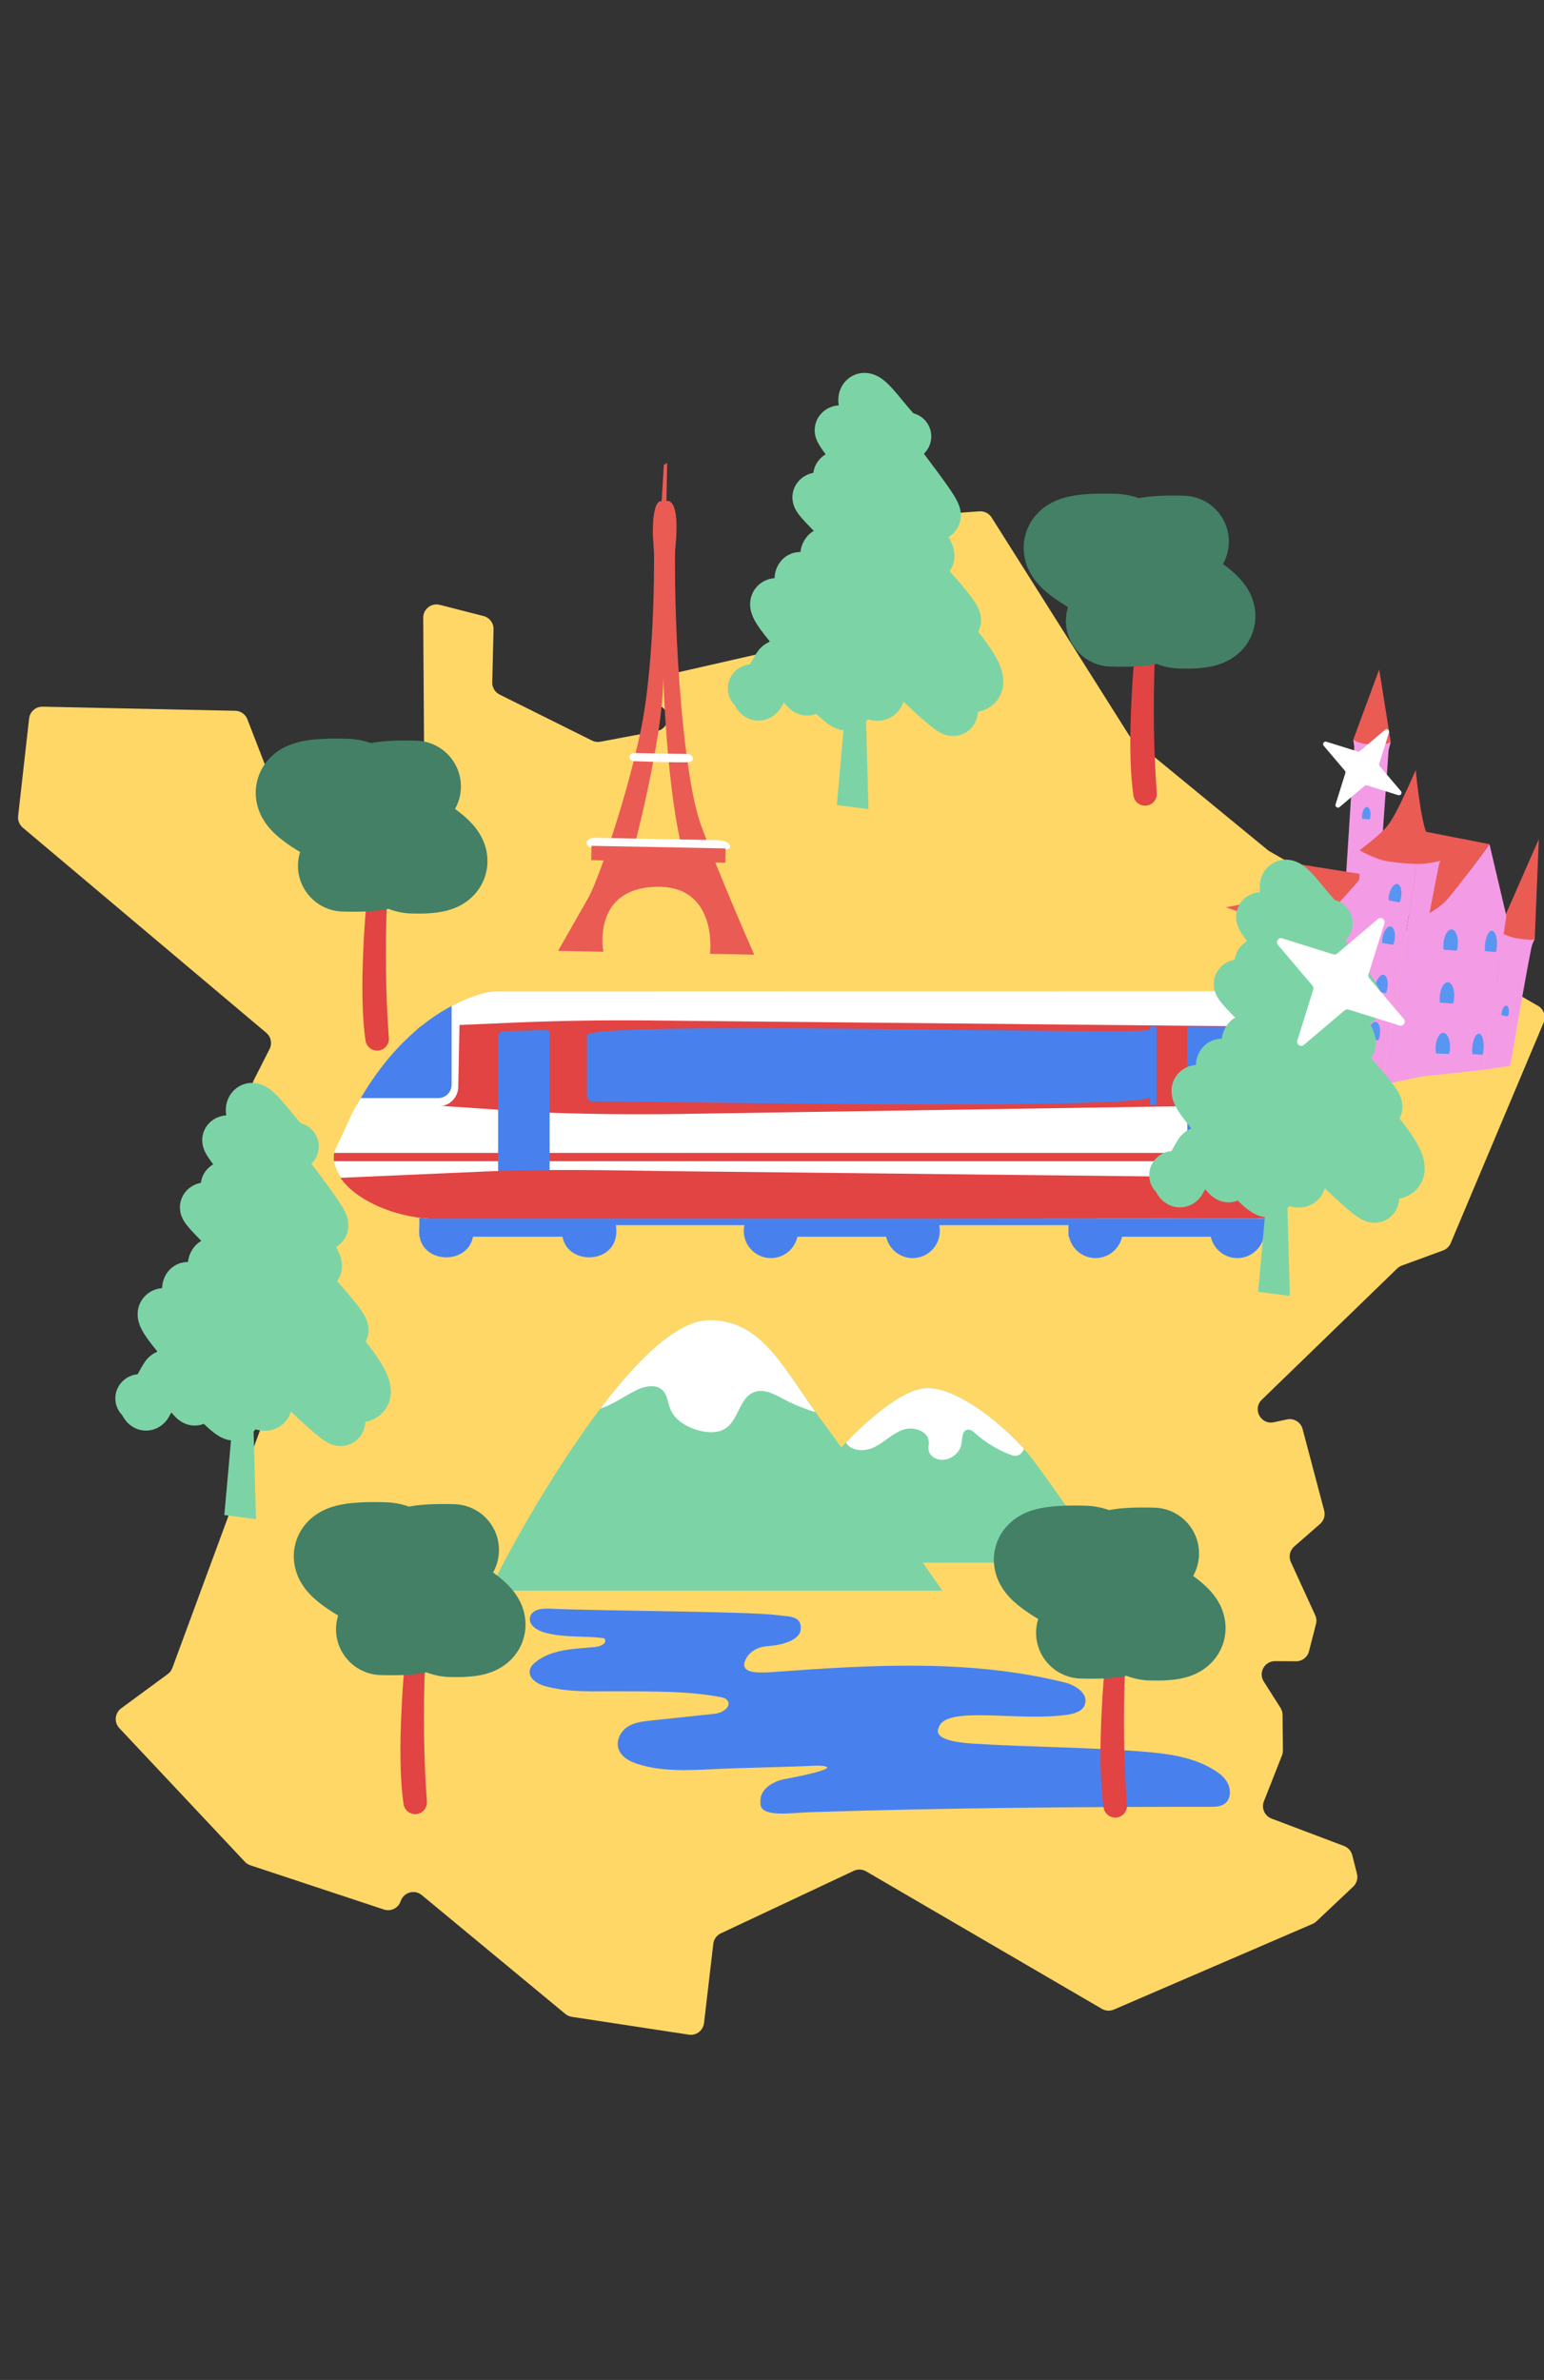 <?xml version="1.0" encoding="UTF-8"?>
<svg xmlns="http://www.w3.org/2000/svg" xmlns:xlink="http://www.w3.org/1999/xlink" viewBox="0 0 510 786">
  <rect x="0" y="0" width="510" height="786" fill="#333333" stroke="none"/>
  <defs>
    <clipPath id="clippath">
      <path d="m278.033,516.068v-38.17s16.16-17.891,26.893-19.368c10.733-1.477,28.864,13.712,36.224,23.529,3.627,4.838,9.536,13.166,14.597,20.37,3.706,5.275.762,13.639-4.8,13.639h-72.915Z" style="fill:none; stroke-width:0px;"></path>
    </clipPath>
    <clipPath id="clippath-1">
      <path d="m161.905,525.335c-1.133.172,44.676-88.971,72.144-89.327,17.973-.233,24.788,16.357,37.042,32.701,12.254,16.345,40.155,56.625,40.155,56.625l-149.342-0Z" style="fill:none; stroke-width:0px;"></path>
    </clipPath>
  </defs>
  <g id="Layer_33">
    <path d="m446.664,612.684c-.352-1.389-1.36-2.517-2.7-3.024l-23.95-9.057c-2.288-.865-3.426-3.434-2.529-5.709l5.97-15.159c.207-.525.311-1.086.305-1.65l-.114-11.75c-.008-.82-.246-1.621-.685-2.312l-5.52-8.672c-1.864-2.929.253-6.761,3.726-6.74l6.934.041c2.012.012,3.774-1.347,4.274-3.297l2.31-9.016c.249-.973.157-2.003-.261-2.916l-8.037-17.54c-.809-1.766-.36-3.854,1.103-5.131l8.539-7.454c1.257-1.097,1.782-2.812,1.356-4.426l-7.127-26.931c-.6-2.266-2.875-3.66-5.166-3.165l-4.327.935c-4.311.931-7.145-4.367-3.979-7.436l44.72-43.343c.44-.427.966-.757,1.542-.969l13.61-4.99c1.142-.419,2.059-1.294,2.532-2.415l30.694-72.86c.859-2.04.064-4.4-1.854-5.504l-88.688-51.047c-.21-.12-.409-.258-.595-.411l-44.855-36.832c-.363-.298-.675-.651-.926-1.048l-45.417-71.946c-.863-1.367-2.407-2.148-4.019-2.034l-33.578,2.385c-1.919.136-3.526,1.508-3.961,3.382l-7.534,32.447c-.38,1.635-1.66,2.91-3.297,3.284l-57.407,13.088c-3.501.798-4.611,5.236-1.899,7.589l3.199,2.775c2.771,2.404,1.542,6.946-2.064,7.623l-18.68,3.511c-.939.177-1.91.041-2.765-.384l-30.513-15.192c-1.524-.758-2.471-2.33-2.43-4.031l.422-17.539c.049-2.042-1.317-3.847-3.296-4.354l-14.459-3.705c-2.786-.714-5.493,1.401-5.474,4.276l.381,58.878c.018,2.845-2.635,4.954-5.402,4.295l-43.566-10.381c-1.403-.334-2.553-1.338-3.073-2.683l-6.426-16.598c-.642-1.657-2.22-2.763-3.997-2.801l-63.64-1.351c-2.267-.048-4.197,1.64-4.452,3.894l-3.629,32.205c-.164,1.457.411,2.9,1.532,3.845l80.438,67.769c1.557,1.312,2.006,3.523,1.085,5.339l-5.186,10.221c-.447.881-.583,1.887-.387,2.855l5.799,28.638,9.224,48.226c.15.784.083,1.594-.193,2.342l-41.37,112.133c-.297.806-.824,1.507-1.516,2.015l-15.398,11.326c-2.119,1.559-2.399,4.619-.597,6.535l41.469,44.139c.5.532,1.125.931,1.818,1.16l44.112,14.604c2.276.754,4.735-.46,5.521-2.725l.035-.101c1.003-2.891,4.583-3.892,6.94-1.941l47.42,39.249c.612.507,1.35.837,2.135.957l38.66,5.89c2.454.374,4.728-1.361,5.017-3.826l3.064-26.175c.176-1.506,1.118-2.814,2.49-3.459l43.912-20.65c1.305-.614,2.829-.547,4.076.18l77.881,45.41c1.203.701,2.667.789,3.945.238l65.636-28.296c.47-.202.902-.486,1.274-.838l12.151-11.471c1.157-1.093,1.632-2.726,1.241-4.268l-1.555-6.129Z" style="fill:#fed767; stroke-width:0px;"></path>
    <path d="m506.899,310.304s-.346.505-.676,1.372l-0.0.001c-.077.201-.153.42-.223.657-.074.247-.142.514-.199.797-1.523,7.54-5.107,27.956-5.581,31.123-.582,3.895-1.454,7.758-1.454,7.758l-8.693,1.318s5.805-39.776,6.096-42.383l.109-.971c.204-1.822.264-2.361.264-2.361,0,0,5.391,1.629,7.419,1.856,2.028.227,2.938.834,2.938.834Z" style="fill:#f49be6; stroke-width:0px;"></path>
    <path d="m506.927,310.34s-.459.061-1.531.015c-.922-.038-2.297-.156-4.221-.462-2.27-.361-3.9-1.076-4.912-1.652-.845-.48-1.26-.863-1.26-.863l12.425-28.292.865-1.969-.046,1.129-1.32,32.094Z" style="fill:#ea5b54; stroke-width:0px;"></path>
    <path d="m497.559,302.448l-7.486,50.882-20.288,2.158-8.736,1.847,11.007-55.782s9.46-9.112,12.005-12.201c2.545-3.089,7.927-10.554,7.927-10.554l.434,1.841,5.136,21.809Z" style="fill:#f49be6; stroke-width:0px;"></path>
    <path d="m491.988,278.798s-10.225,14.062-13.877,18.152c-2.231,2.498-5.47,4.446-7.654,5.585-1.39.723-2.352,1.12-2.352,1.12l-6.89-4.525-8.778-5.766,5.137-5.977,10.101-11.751,1.171-1.363,2.554.5,5.155,1.008,15.431,3.018Z" style="fill:#ea5b54; stroke-width:0px;"></path>
    <path d="m476.033,283.762s-.429.787-.685,1.679c-.04.137-.074.277-.104.416-1.289,6.219-5.367,27.67-6.156,32.476-.921,5.617-8.04,39.002-8.04,39.002l-4.568.813,11.375-71.731.353-2.21,7.823-.446Z" style="fill:#f49be6; stroke-width:0px;"></path>
    <polygon points="436.438 303.244 436.021 306.648 430.192 354.174 412.271 348.883 411.008 348.51 413.937 298.676 414.982 298.887 421.321 300.174 436.438 303.244" style="fill:#f49be6; stroke-width:0px;"></polygon>
    <path d="m489.933,347.447c-.05.323-.112.634-.184.929l-3.443-.244c-.025-.253-.041-.517-.049-.788-.011-.388-.002-.795.027-1.211.192-2.704,1.19-4.836,2.23-4.762,1.041.074,1.73,2.325,1.538,5.028-.025.361-.065.711-.118,1.047Z" style="fill:#5896f1; stroke-width:0px;"></path>
    <path d="m453.652,318.662l-10.848-1.359.393-6.143,4.119-64.337.01-.166-.322-2.366s2.994.775,7.678.858c.808.014,1.477.02,2.029.02,2.635-.004,2.662-.145,2.662-.148l-.576,2.16-.079.294-.046.173-2.275,32.189-2.745,38.826Z" style="fill:#f49be6; stroke-width:0px;"></path>
    <polygon points="442.327 356.997 430.192 354.174 435.728 306.804 436.137 303.308 449.356 290.167 449.045 293.253 442.327 356.997" style="fill:#f49be6; stroke-width:0px;"></polygon>
    <path d="m448.519,318.79c-.063.468-.159.914-.279,1.326l-4.341-.307c-.056-.395-.087-.815-.09-1.251 0-.244.008-.495.025-.75.192-2.704,1.411-4.82,2.722-4.727,1.311.092,2.22,2.36,2.028,5.063-.015.22-.038.436-.066.647Z" style="fill:#5896f1; stroke-width:0px;"></path>
    <path d="m481.418,313.011c-.059.336-.135.657-.223.961l-4.341-.307c-.041-.29-.069-.594-.08-.909-.015-.352-.009-.718.016-1.091.192-2.704,1.411-4.82,2.722-4.727,1.311.092,2.22,2.36,2.028,5.063-.024.349-.066.687-.121,1.012Z" style="fill:#5896f1; stroke-width:0px;"></path>
    <path d="m494.286,313.713c-.044.238-.094.468-.15.688l-3.6-.256c-.022-.206-.039-.42-.048-.64-.02-.433-.015-.888.019-1.359.191-2.704,1.229-4.833,2.316-4.756,1.089.077,1.816,2.331,1.624,5.035-.031.447-.086.879-.16,1.287Z" style="fill:#5896f1; stroke-width:0px;"></path>
    <path d="m480.2,330.466c-.06.34-.135.664-.224.97l-4.341-.307c-.049-.348-.079-.716-.086-1.099-.007-.293.001-.595.022-.902.192-2.704,1.411-4.82,2.722-4.727,1.311.092,2.22,2.36,2.028,5.063-.024.345-.065.68-.12,1.002Z" style="fill:#5896f1; stroke-width:0px;"></path>
    <path d="m478.853,347.138c-.046.328-.108.641-.185.939l-4.348-.16c-.052-.29-.09-.594-.112-.909-.026-.351-.033-.717-.019-1.09.1-2.709,1.247-4.865,2.56-4.816,1.315.049,2.298,2.284,2.198,4.992-.013.358-.045.708-.093,1.043Z" style="fill:#5896f1; stroke-width:0px;"></path>
    <path d="m446.661,336.082c-.056.295-.123.578-.202.848l-4.341-.307c-.039-.273-.065-.559-.078-.855-.017-.369-.014-.753.014-1.146.192-2.704,1.411-4.82,2.722-4.727,1.311.092,2.22,2.36,2.028,5.063-.027.389-.076.766-.142,1.125Z" style="fill:#5896f1; stroke-width:0px;"></path>
    <path d="m444.634,354.132c.174-.598.295-1.265.345-1.973.191-2.704-.717-4.97-2.029-5.063-1.312-.093-2.53,2.024-2.721,4.727-.05.708-.024,1.385.064,2.002l4.341.307Z" style="fill:#5896f1; stroke-width:0px;"></path>
    <path d="m446.661,336.082c-.056.295-.123.578-.202.848l-4.341-.307c-.039-.273-.065-.559-.078-.855l4.622.314Z" style="fill:#5896f1; stroke-width:0px;"></path>
    <path d="m421.275,281.336c-.002-.01-.003-.021-.006-.031.017-.004.024.03.006.031Z" style="fill:#6f787f; stroke-width:0px;"></path>
    <path d="m449.572,288.676l-.216,1.492s-8.649,10.164-12.486,13.288c-.188.153-.366.301-.536.445-1.586,1.337-2.543,2.319-4.782,3.393-2.48,1.19-26.619-7.669-26.619-7.669,0,0,5.603-.823,7.927-1.954.162-.078.307-.159.434-.241,3.371-2.166,11.587-12.688,11.587-12.688l24.69,3.933Z" style="fill:#ea5b54; stroke-width:0px;"></path>
    <polygon points="468.21 284.207 467.857 286.417 456.481 358.148 446.905 357.387 447.723 350.707 456.833 285.278 457.216 282.52 457.227 282.442 468.21 284.207" style="fill:#f49be6; stroke-width:0px;"></polygon>
    <path d="m457.345,282.553l-.386,2.784-9.071,65.391-.912,6.656-4.649-.386s4.665-45.68,4.86-47.419c.17-1.522,2.08-22.405,2.523-27.609.007-.074.012-.145.018-.213.05-.607-.055-1.162-.055-1.162l7.542,1.924.129.033Z" style="fill:#f49be6; stroke-width:0px;"></path>
    <path d="m455.284,343.574c.198-.489.357-1.041.46-1.633.393-2.263-.178-4.252-1.276-4.442-1.098-.191-2.306,1.489-2.699,3.752-.103.592-.139,1.165-.118,1.693l3.633.631Z" style="fill:#5896f1; stroke-width:0px;"></path>
    <path d="m477.133,283.982s-4.678,1.172-7.432,1.321c-2.448.132-8.948-.333-12.216-1.018-.164-.036-.321-.071-.467-.107-3.761-.909-7.934-3.38-7.934-3.38,0,0,5.755-4.246,8.575-7.32,2.821-3.074,6.056-10.613,6.926-12.394.845-1.731,3.038-6.766,3.038-6.766,0,0-0.0.001.001.003l-0.0.001c.029.309,1.703,17.621,3.82,21.218,2.137,3.629,5.689,8.442,5.689,8.442Z" style="fill:#ea5b54; stroke-width:0px;"></path>
    <path d="m459.383,245.07s-.982.624-2.562.757c-1.49.125-5.561.177-7.948-.628-1.79-.603-1.87-.91-1.87-.91l8.508-23.063.049-.133,3.631,22.776.192,1.2Z" style="fill:#ea5b54; stroke-width:0px;"></path>
    <path d="m462.772,296.402c-.044.238-.099.47-.16.694-.091.331-.198.643-.32.934l-3.625-.677c-.008-.317.003-.649.039-.991.023-.23.056-.464.1-.7.422-2.257,1.651-3.922,2.747-3.718,1.095.205,1.64,2.201,1.22,4.459Z" style="fill:#5896f1; stroke-width:0px;"></path>
    <path d="m453.569,254.271c-.041.22-.091.428-.153.624l-2.517-.223c-.023-.181-.036-.369-.039-.565-.003-.193.003-.393.022-.598.139-1.569.87-2.786,1.629-2.719.761.069,1.265,1.395,1.126,2.963-.016.177-.039.35-.069.518Z" style="fill:#5896f1; stroke-width:0px;"></path>
    <path d="m452.662,269.485c-.023.255-.062.502-.113.736-.032.14-.068.276-.108.406l-2.517-.223c-.018-.145-.031-.294-.035-.449-.01-.229-.003-.469.019-.714.139-1.569.87-2.786,1.629-2.719.761.069,1.265,1.395,1.126,2.963Z" style="fill:#5896f1; stroke-width:0px;"></path>
    <path d="m498.339,334.689c-.021.125-.047.246-.076.364-.05.208-.113.403-.185.584l-2.106-.354c-.009-.178-.006-.363.011-.557.011-.139.029-.281.053-.425.22-1.312.914-2.288,1.55-2.18.637.107.975,1.256.753,2.568Z" style="fill:#5896f1; stroke-width:0px;"></path>
    <path d="m460.636,310.415c-.042.244-.095.481-.154.709-.085.327-.189.636-.306.923l-3.633-.63c-.011-.277-.008-.564.015-.862.019-.271.053-.549.102-.832.394-2.262,1.602-3.941,2.699-3.751,1.098.191,1.67,2.179,1.276,4.442Z" style="fill:#5896f1; stroke-width:0px;"></path>
    <path d="m458.265,326.382c-.054.316-.125.622-.21.911-.073.253-.157.494-.249.722l-3.633-.63c-.01-.231-.007-.469.005-.714.018-.317.054-.646.112-.98.394-2.262,1.602-3.941,2.699-3.751,1.098.191,1.67,2.179,1.276,4.442Z" style="fill:#5896f1; stroke-width:0px;"></path>
    <path d="m417.81,330.586c-.057.355-.132.696-.224,1.018-.086.31-.185.6-.297.87l-3.236-.722c-.013-.333-.006-.685.025-1.051.019-.23.047-.466.086-.705.369-2.278,1.482-3.993,2.49-3.83,1.006.163,1.524,2.141,1.156,4.419Z" style="fill:#5896f1; stroke-width:0px;"></path>
    <path d="m416.449,345.394c-.077.482-.189.938-.326,1.357-.06.185-.126.362-.195.531l-3.236-.722c-.011-.289-.008-.593.015-.908.017-.276.05-.559.096-.848.369-2.278,1.482-3.993,2.49-3.83,1.006.163,1.524,2.141,1.156,4.419Z" style="fill:#5896f1; stroke-width:0px;"></path>
    <path d="m430.365,317.376c-.051.373-.123.733-.212,1.071-.076.293-.166.571-.264.83l-3.252-.646c-.02-.305-.023-.625-.004-.958.011-.261.037-.527.074-.8.314-2.286,1.387-4.026,2.397-3.888,1.01.139,1.575,2.105,1.261,4.39Z" style="fill:#5896f1; stroke-width:0px;"></path>
    <path d="m418.786,314.854c-.058.364-.137.714-.231,1.043-.084.3-.182.583-.29.845l-3.236-.722c-.012-.285-.008-.585.013-.896.018-.279.051-.567.097-.86.369-2.278,1.482-3.993,2.49-3.83,1.006.163,1.524,2.141,1.156,4.419Z" style="fill:#5896f1; stroke-width:0px;"></path>
    <path d="m426.341,348.749c-.068.422-.162.825-.277,1.199-.073.242-.155.472-.244.688l-3.236-.722c-.014-.341-.006-.703.027-1.078.019-.222.047-.448.084-.678.369-2.278,1.482-3.993,2.49-3.83,1.006.163,1.524,2.141,1.156,4.419Z" style="fill:#5896f1; stroke-width:0px;"></path>
    <path d="m498.263,335.053c-.05.208-.113.403-.185.584l-2.106-.354c-.009-.178-.006-.363.011-.557.613.09,1.615.232,2.28.327Z" style="fill:#5896f1; stroke-width:0px;"></path>
    <path d="m455.648,310.427l.204-.075-.042.097c-.09-.013-.146-.02-.162-.022Z" style="fill:#656f75; stroke-width:0px;"></path>
    <path d="m181.084,531.267c-2.414-.104-5.576.392-6.021,2.956-.468,2.696,2.603,4.358,5.072,5.002,6.793,1.772,12.534.89,19.469,1.819,1.238,1.677-1.2,2.728-3.179,2.907-6.735.609-14.268.667-19.656,5.073-.791.647-1.538,1.466-1.76,2.51-.556,2.628,2.301,4.511,4.71,5.219,7.989,2.346,16.596,1.742,24.875,1.807,11.241.088,22.298-.15,33.375,1.912.894.166,1.884.405,2.39,1.217,1.308,2.096-1.864,4.046-4.193,4.293-7.104.752-14.209,1.504-21.313,2.255-2.522.267-5.129.562-7.333,1.914-2.203,1.352-3.902,4.067-3.39,6.748.587,3.077,3.637,4.768,6.426,5.661,7.917,2.533,16.347,2.15,24.595,1.744,11.597-.571,23.253-.631,34.85-1.202,9.78.322-5.306,3.473-10.666,4.423-3.938.698-8.589,3.433-8.124,7.715-.595,5.265,10.365,3.442,15.939,3.261,44.245-1.433,88.392-1.79,132.657-1.78,1.811 0,3.802-.07,5.148-1.379,1.53-1.489,1.631-4.175.703-6.162-.927-1.986-2.657-3.388-4.436-4.51-7.053-4.449-15.455-5.519-23.599-6.177-18.716-1.513-37.51-1.467-56.246-2.645-5.061-.318-13.398-1.329-11.256-5.437,2.446-7.367,27.038-1.636,42.775-4.165,2.179-.35,4.7-1.115,5.458-3.349,1.235-3.642-3.173-6.38-6.673-7.25-31.222-7.758-63.756-5.818-95.721-3.485-4.399.321-10.576.757-10.107-2.745.577-3.01,3.599-5.549,7.842-5.775,3.529-.188,10.43-1.572,10.783-5.486.424-4.712-4.083-4.233-7.485-4.716-8.981-1.275-56.916-1.357-75.908-2.174Z" style="fill:#4881ee; stroke-width:0px;"></path>
    <path d="m278.033,516.068v-38.17s16.16-17.891,26.893-19.368c10.733-1.477,28.864,13.712,36.224,23.529,3.627,4.838,9.536,13.166,14.597,20.37,3.706,5.275.762,13.639-4.8,13.639h-72.915Z" style="fill:#7cd4a6; stroke-width:0px;"></path>
    <g style="clip-path:url(#clippath);">
      <path d="m304.439,452.686c-9.387,2.096-17.912,7.833-23.39,15.74-1.555,2.244-2.905,5.127-1.779,7.614,1.506,3.326,6.347,3.484,9.612,1.852,3.265-1.632,5.888-4.458,9.326-5.685,3.438-1.228,8.351.282,8.582,3.926.062.968-.226,1.949-.046,2.902.311,1.654,1.979,2.767,3.643,3.018,3.315.498,6.78-2.098,7.232-5.42.236-1.736.191-4.15,1.913-4.473.987-.185,1.876.566,2.626,1.235,3.337,2.976,7.215,5.345,11.386,6.954.694.268,1.427.519,2.166.431,1.502-.178,2.508-1.7,2.798-3.184.753-3.861-1.878-7.543-4.705-10.279-6.466-6.256-14.823-10.532-23.68-12.114-1.336-.239-3.012-.274-3.713.888" style="fill:#fff; stroke-width:0px;"></path>
    </g>
    <path d="m161.905,525.335c-1.133.172,44.676-88.971,72.144-89.327,17.973-.233,24.788,16.357,37.042,32.701,12.254,16.345,40.155,56.625,40.155,56.625l-149.342-0Z" style="fill:#7cd4a6; stroke-width:0px;"></path>
    <g style="clip-path:url(#clippath-1);">
      <path d="m199.297,453.539c-3.736,2.166-6.391,6.103-6.999,10.379-.066.467-.095.992.2,1.361.302.376.835.457,1.317.48,5.878.278,10.877-3.89,16.135-6.534,2.907-1.462,6.862-2.311,9.075.074,1.42,1.531,1.531,3.823,2.273,5.774,1.529,4.021,5.735,6.431,9.916,7.443,2.839.687,6.045.82,8.471-.806,4.314-2.891,4.59-10.165,9.456-11.979,3.257-1.214,6.734.762,9.805,2.389,4.739,2.511,9.841,4.337,15.097,5.403.564.114,1.166.217,1.703.01,1.428-.55,1.289-2.605.816-4.06-4.032-12.411-13.183-22.67-23.839-30.203-4.554-3.219-9.708-6.091-15.284-6.12-4.684-.024-9.158,1.978-13.108,4.495-3.992,2.544-7.603,5.634-11.2,8.713-4.743,4.061-9.486,8.121-14.228,12.182" style="fill:#fff; stroke-width:0px;"></path>
    </g>
  </g>
  <g id="_180__3">
    <path d="m369.681,509.2s-9.221,60.309-5.132,87.811c.271,1.824,1.825,3.181,3.667,3.258h0c2.317.098,4.204-1.844,4.028-4.157-.915-12.018-2.748-47.435,3.372-86.662l-5.936-.251Z" style="fill:#e24343; stroke-width:0px;"></path>
    <path d="m345.472,497.786c-1.255.189-2.511.435-3.875.825-1.023.296-2.111.671-3.32,1.238-.905.428-1.883.966-2.925,1.708-.78.557-1.596,1.233-2.405,2.069-1.21,1.246-2.408,2.892-3.268,4.844-.869,1.942-1.348,4.151-1.396,6.18-.056,1.955.244,3.719.673,5.181.418,1.422.949,2.582,1.481,3.554,1.044,1.878,2.082,3.106,3.027,4.131.892.952,1.73,1.705,2.545,2.387,1.526,1.268,2.993,2.29,4.492,3.276.799.522,1.617,1.009,2.43,1.507-.407,1.299-.658,2.67-.698,4.099-.236,8.357,6.347,15.324,14.705,15.56l-0-.001c2.96.083,5.564.077,7.95-.035,1.793-.086,3.462-.228,5.132-.477.686-.104,1.377-.231,2.08-.383,2.447.964,5.097,1.476,7.626,1.54,2.055.058,3.927.046,5.749-.067,1.37-.087,2.711-.227,4.149-.492,1.081-.202,2.219-.471,3.505-.919.964-.34,2.016-.781,3.176-1.439.868-.496,1.799-1.118,2.753-1.936,1.423-1.216,2.914-2.935,4.002-5.095,1.101-2.145,1.702-4.666,1.751-6.911.052-1.858-.215-3.514-.593-4.892-.37-1.341-.839-2.439-1.311-3.366-.926-1.789-1.853-2.982-2.699-3.98-.798-.927-1.547-1.665-2.273-2.334-1.31-1.198-2.561-2.173-3.825-3.107,1.163-2.069,1.862-4.438,1.934-6.975.236-8.357-6.347-15.323-14.704-15.56-3.256-.092-6.116-.074-8.737.074-1.969.113-3.802.296-5.634.61-.201.035-.406.086-.607.124-.865-.31-1.749-.576-2.643-.785-1.712-.403-3.454-.617-5.168-.665-2.959-.083-5.563-.077-7.949.035-1.793.086-3.461.228-5.131.477Z" style="fill:#438066; stroke-width:0px;"></path>
    <path d="m138.447,508.056s-9.221,60.309-5.132,87.811c.271,1.824,1.825,3.181,3.667,3.258h0c2.317.098,4.204-1.844,4.028-4.157-.915-12.018-2.748-47.435,3.372-86.662l-5.936-.251Z" style="fill:#e24343; stroke-width:0px;"></path>
    <path d="m114.238,496.642c-1.255.189-2.511.435-3.875.825-1.023.296-2.111.671-3.32,1.238-.905.428-1.883.966-2.925,1.708-.78.557-1.596,1.233-2.405,2.069-1.21,1.246-2.408,2.892-3.268,4.844-.869,1.942-1.348,4.151-1.396,6.18-.056,1.955.244,3.719.673,5.181.418,1.422.949,2.582,1.481,3.554,1.044,1.878,2.082,3.106,3.027,4.131.892.952,1.73,1.705,2.545,2.387,1.526,1.268,2.993,2.29,4.492,3.276.799.522,1.617,1.009,2.43,1.507-.407,1.299-.658,2.67-.698,4.099-.236,8.357,6.347,15.324,14.705,15.56l-0-.001c2.96.083,5.564.077,7.95-.035,1.793-.086,3.462-.228,5.132-.477.686-.104,1.377-.231,2.08-.383,2.447.964,5.097,1.476,7.626,1.54,2.055.058,3.927.046,5.749-.067,1.37-.087,2.711-.227,4.149-.492,1.081-.202,2.219-.471,3.505-.919.964-.34,2.016-.781,3.176-1.439.868-.496,1.799-1.118,2.753-1.936,1.423-1.216,2.914-2.935,4.002-5.095,1.101-2.145,1.702-4.666,1.751-6.911.052-1.858-.215-3.514-.593-4.892-.37-1.341-.839-2.439-1.311-3.366-.926-1.789-1.853-2.982-2.699-3.98-.798-.927-1.547-1.665-2.273-2.334-1.31-1.198-2.561-2.173-3.825-3.107,1.163-2.069,1.862-4.438,1.934-6.975.236-8.357-6.347-15.323-14.704-15.56-3.256-.092-6.116-.074-8.737.074-1.969.113-3.802.296-5.634.61-.201.035-.406.086-.607.124-.865-.31-1.749-.576-2.643-.785-1.712-.403-3.454-.617-5.168-.665-2.959-.083-5.563-.077-7.949.035-1.793.086-3.461.228-5.131.477Z" style="fill:#438066; stroke-width:0px;"></path>
    <path d="m379.533,175.004s-9.221,60.309-5.132,87.811c.271,1.824,1.825,3.181,3.667,3.258h0c2.317.098,4.204-1.844,4.028-4.157-.915-12.018-2.748-47.435,3.372-86.662l-5.936-.251Z" style="fill:#e24343; stroke-width:0px;"></path>
    <path d="m355.324,163.589c-1.255.189-2.511.435-3.875.825-1.023.296-2.111.671-3.32,1.238-.905.428-1.883.966-2.925,1.708-.78.557-1.596,1.233-2.405,2.069-1.21,1.246-2.408,2.892-3.268,4.844-.869,1.942-1.348,4.151-1.396,6.18-.056,1.955.244,3.719.673,5.181.418,1.422.949,2.582,1.481,3.554,1.044,1.878,2.082,3.106,3.027,4.131.892.952,1.73,1.705,2.545,2.387,1.526,1.268,2.993,2.29,4.492,3.276.799.522,1.617,1.009,2.43,1.507-.407,1.299-.658,2.67-.698,4.099-.236,8.357,6.347,15.324,14.705,15.56l-0-.001c2.96.083,5.564.077,7.95-.035,1.793-.086,3.462-.228,5.132-.477.686-.104,1.377-.231,2.08-.383,2.447.964,5.097,1.476,7.626,1.54,2.055.058,3.927.046,5.749-.067,1.37-.087,2.711-.227,4.149-.492,1.081-.202,2.219-.471,3.505-.919.964-.34,2.016-.781,3.176-1.439.868-.496,1.799-1.118,2.753-1.936,1.423-1.216,2.914-2.935,4.002-5.095,1.101-2.145,1.702-4.666,1.751-6.911.052-1.858-.215-3.514-.593-4.892-.37-1.341-.839-2.439-1.311-3.366-.926-1.789-1.853-2.982-2.699-3.98-.798-.927-1.547-1.665-2.273-2.334-1.31-1.198-2.561-2.173-3.825-3.107,1.163-2.069,1.862-4.438,1.934-6.975.236-8.357-6.347-15.323-14.704-15.56-3.256-.092-6.116-.074-8.737.074-1.969.113-3.802.296-5.634.61-.201.035-.406.086-.607.124-.865-.31-1.749-.576-2.643-.785-1.712-.403-3.454-.617-5.168-.665-2.959-.083-5.563-.077-7.949.035-1.793.086-3.461.228-5.131.477Z" style="fill:#438066; stroke-width:0px;"></path>
    <path d="m125.879,255.903s-9.221,60.309-5.132,87.811c.271,1.824,1.825,3.181,3.667,3.258h0c2.317.098,4.204-1.844,4.028-4.157-.915-12.018-2.748-47.435,3.372-86.662l-5.936-.251Z" style="fill:#e24343; stroke-width:0px;"></path>
    <path d="m101.67,244.488c-1.255.189-2.511.435-3.875.825-1.023.296-2.111.671-3.32,1.238-.905.428-1.883.966-2.925,1.708-.78.557-1.596,1.233-2.405,2.069-1.21,1.246-2.408,2.892-3.268,4.844-.869,1.942-1.348,4.151-1.396,6.18-.056,1.955.244,3.719.673,5.181.418,1.422.949,2.582,1.481,3.554,1.044,1.878,2.082,3.106,3.027,4.131.892.952,1.73,1.705,2.545,2.387,1.526,1.268,2.993,2.29,4.492,3.276.799.522,1.617,1.009,2.43,1.507-.407,1.299-.658,2.67-.698,4.099-.236,8.357,6.347,15.324,14.705,15.56l-0-.001c2.96.083,5.564.077,7.95-.035,1.793-.086,3.462-.228,5.132-.477.686-.104,1.377-.231,2.08-.383,2.447.964,5.097,1.476,7.626,1.54,2.055.058,3.927.046,5.749-.067,1.37-.087,2.711-.227,4.149-.492,1.081-.202,2.219-.471,3.505-.919.964-.34,2.016-.781,3.176-1.439.868-.496,1.799-1.118,2.753-1.936,1.423-1.216,2.914-2.935,4.002-5.095,1.101-2.145,1.702-4.666,1.751-6.911.052-1.858-.215-3.514-.593-4.892-.37-1.341-.839-2.439-1.311-3.366-.926-1.789-1.853-2.982-2.699-3.98-.798-.927-1.547-1.665-2.273-2.334-1.31-1.198-2.561-2.173-3.825-3.107,1.163-2.069,1.862-4.438,1.934-6.975.236-8.357-6.347-15.323-14.704-15.56-3.256-.092-6.116-.074-8.737.074-1.969.113-3.802.296-5.634.61-.201.035-.406.086-.607.124-.865-.31-1.749-.576-2.643-.785-1.712-.403-3.454-.617-5.168-.665-2.959-.083-5.563-.077-7.949.035-1.793.086-3.461.228-5.131.477Z" style="fill:#438066; stroke-width:0px;"></path>
    <path d="m331.224,222.958c-.139-.774-.332-1.473-.554-2.133-.445-1.316-1.002-2.485-1.634-3.646-.422-.772-.881-1.534-1.374-2.303-.657-1.024-1.377-2.058-2.154-3.115-.754-1.025-1.564-2.071-2.421-3.139.208-.393.378-.786.508-1.163.308-.897.414-1.694.442-2.354.031-.838-.056-1.474-.155-1.994-.102-.519-.225-.925-.346-1.274-.244-.693-.483-1.177-.713-1.616-.154-.29-.307-.554-.461-.807-.205-.337-.413-.656-.629-.974-.288-.423-.59-.843-.911-1.274-.428-.574-.891-1.169-1.391-1.792-.666-.831-1.398-1.714-2.191-2.649-1.056-1.246-2.22-2.585-3.466-3.996-.034-.039-.069-.078-.104-.117.196-.27.373-.545.527-.82.272-.486.478-.97.631-1.427.305-.917.407-1.716.435-2.382.029-.778-.039-1.39-.124-1.91-.088-.519-.199-.946-.314-1.329-.233-.761-.486-1.356-.749-1.923-.176-.376-.358-.734-.548-1.088-.066-.123-.136-.244-.203-.366.149-.092.295-.187.438-.288.597-.421,1.131-.91,1.58-1.421.392-.446.725-.925.992-1.402.267-.478.469-.952.619-1.399.298-.897.395-1.671.422-2.309.03-.816-.049-1.427-.138-1.932-.092-.503-.203-.901-.314-1.249-.224-.691-.45-1.195-.676-1.667-.151-.312-.304-.603-.46-.888-.209-.379-.424-.747-.651-1.119-.302-.495-.623-.995-.966-1.512-.457-.689-.952-1.408-1.484-2.163-.709-1.005-1.482-2.071-2.305-3.19-1.096-1.491-2.279-3.072-3.501-4.704-.564-.752-1.137-1.517-1.712-2.286.168-.163.329-.328.475-.495v0c2.877-3.274,2.555-8.261-.719-11.138-.958-.842-2.064-1.408-3.219-1.708-.305-.33-.651-.719-1.023-1.153-.552-.642-1.159-1.373-1.791-2.14-.843-1.023-1.728-2.108-2.629-3.166-.515-.605-1.036-1.202-1.571-1.785-.613-.667-1.237-1.311-1.946-1.954-.381-.343-.787-.687-1.263-1.041-.511-.376-1.093-.768-1.9-1.161-.418-.201-.9-.403-1.486-.577-.604-.177-1.325-.328-2.186-.364-.792-.033-1.711.042-2.659.307-.946.26-1.904.72-2.708,1.307-.538.39-1.008.829-1.4,1.275l-.004.005c-.416.473-.773.984-1.062,1.499-.29.515-.513,1.033-.681,1.529-.335.996-.454,1.891-.487,2.661-.031.822.034,1.516.131,2.135-.52.03-1.08.109-1.666.26-.927.236-1.909.67-2.765,1.274-.571.4-1.083.867-1.511,1.354l-.005.006c-.392.446-.722.925-.983,1.396-.262.472-.456.937-.599,1.37-.285.87-.372,1.604-.398,2.197-.029.806.051,1.383.135,1.844.087.459.186.803.28,1.092.189.572.359.939.513,1.259.103.211.2.394.294.565.126.227.247.432.368.63.162.264.324.515.492.768.224.337.46.676.711,1.03.254.358.531.735.819,1.123-.17.102-.337.209-.5.323-.603.421-1.146.914-1.601,1.434l-.002.002c-.375.426-.7.888-.965,1.355-.265.467-.471.938-.625,1.387-.199.583-.314,1.124-.378,1.615-.598.112-1.234.292-1.874.571-.482.209-.963.472-1.417.781-.606.412-1.161.907-1.626,1.437l-.004.004c-.351.4-.662.836-.919,1.283-.258.447-.461.902-.616,1.34-.309.881-.422,1.681-.449,2.345-.031.841.061,1.483.166,1.996.108.513.235.904.356,1.23.244.647.466,1.052.66,1.396.13.226.251.418.367.592.154.232.298.434.44.625.189.254.373.487.561.716.25.306.507.605.779.913.362.41.75.833,1.17,1.282.56.597,1.176,1.237,1.849,1.925.232.236.47.479.715.727-.197.111-.392.23-.581.359-.565.384-1.081.845-1.51,1.333l-.008.009c-.398.452-.755.948-1.058,1.464-.303.516-.55,1.052-.741,1.582-.279.773-.439,1.526-.521,2.23-.381-.002-.801.021-1.264.088-.594.087-1.26.249-1.956.533-.463.189-.937.433-1.394.733-.61.398-1.186.897-1.669,1.448l-.002.002c-.397.451-.747.943-1.036,1.447-.29.505-.521,1.02-.697,1.522-.352,1.008-.488,1.945-.521,2.759-.002.039-.001.077-.003.115-.509.035-1.053.114-1.62.261-.946.242-1.944.685-2.812,1.299-.579.406-1.098.88-1.532,1.375l-.002.002c-.369.42-.697.879-.968,1.35-.272.471-.488.953-.653,1.42-.33.938-.454,1.804-.484,2.539-.025.648.019,1.204.089,1.691.071.487.167.905.272,1.281.212.749.453,1.333.698,1.861.164.351.331.675.501.985.228.413.462.803.704,1.185.323.509.662,1.006,1.019,1.506.476.666.983,1.338,1.523,2.027.527.673,1.086,1.363,1.669,2.069-.048.07-.096.139-.141.209-.181.077-.36.161-.535.25-.467.237-.907.514-1.305.812-.532.399-.991.835-1.377,1.274l-.002.002c-.181.206-.31.37-.422.516-.111.145-.202.272-.286.391-.165.236-.299.442-.429.646-.256.405-.493.805-.742,1.237-.396.687-.817,1.45-1.248,2.243-.475.043-.947.122-1.394.244-.776.21-1.471.525-2.045.87-.384.23-.717.472-1.006.711-.386.319-.694.631-.95.921-2.746,3.121-2.582,7.8.277,10.724.11.209.237.44.396.703.224.366.503.792.934,1.306.231.274.507.573.86.893.377.341.842.708,1.442,1.062.637.375,1.441.734,2.385.951.486.112,1.006.185,1.536.206.898.038,1.82-.08,2.639-.317.823-.235,1.539-.578,2.129-.943.394-.244.736-.498,1.034-.749.398-.335.72-.663.994-.974.21-.24.333-.402.434-.537.1-.134.172-.238.234-.33.123-.182.207-.315.284-.441.152-.247.274-.458.404-.688.175-.31.361-.647.56-1.012.224.275.458.553.715.841.231.258.481.525.784.819.328.314.705.659,1.285,1.072.302.213.662.445,1.139.689.494.248,1.117.518,1.975.716.435.099.932.175,1.492.198.576.024,1.221-.013,1.895-.145.475-.092.962-.236,1.437-.424.635.611,1.263,1.195,1.898,1.748.431.375.865.736,1.322,1.089.489.376.999.743,1.606,1.115.315.192.657.385,1.055.579.412.199.882.402,1.474.587.453.138.981.272,1.622.349l-2.207,24.662,10.461,1.345-.79-28.875c.218-.255.422-.521.608-.797.045.014.087.029.133.043.718.214,1.554.395,2.561.438.816.033,1.752-.033,2.743-.292.988-.255,2.019-.718,2.914-1.353.596-.42,1.13-.909,1.579-1.419.377-.429.709-.896.981-1.371.273-.477.488-.961.65-1.427.058-.166.107-.329.152-.489.611.579,1.209,1.143,1.789,1.687,1.993,1.868,3.79,3.51,5.36,4.867.84.725,1.614,1.369,2.363,1.948.388.3.769.582,1.171.86.418.287.849.567,1.407.869.286.154.607.314,1.016.482.419.169.922.353,1.655.504.371.074.804.138,1.328.16.436.017.938.005,1.512-.078.572-.083,1.219-.238,1.9-.515.453-.184.919-.423,1.37-.717.601-.391,1.171-.884,1.649-1.428.357-.405.676-.85.943-1.309.268-.46.484-.933.648-1.394.331-.927.459-1.793.489-2.528 0-.01-0-.018 0-.028.283-.047.57-.106.861-.18,1.111-.279,2.269-.785,3.29-1.5.681-.474,1.298-1.032,1.821-1.628l-0.0 0c0-0.0 0-0.0 0-.001 0-0.0 0-0.0 0-0l-0.0 0c.409-.465.775-.974,1.084-1.503.31-.529.562-1.078.757-1.621.392-1.089.555-2.142.593-3.08.038-.959-.048-1.812-.186-2.585Zm-18.034-33.741c0-0.0.001-.001.001-.001 0-0.0.001-.001.001-.001l-.002.002Zm8.822,20.966c.001-.001.002-.002.003-.004.001-.001.002-.002.003-.003l-.006.007Z" style="fill:#7cd4a6; stroke-width:0px;"></path>
    <path d="m128.914,457.442c-.139-.774-.332-1.473-.554-2.133-.445-1.316-1.002-2.485-1.634-3.646-.422-.772-.881-1.534-1.374-2.303-.657-1.024-1.377-2.058-2.154-3.115-.754-1.025-1.564-2.071-2.421-3.139.208-.393.378-.786.508-1.163.308-.897.414-1.694.442-2.354.031-.838-.056-1.474-.155-1.994-.102-.519-.225-.925-.346-1.274-.244-.693-.483-1.177-.713-1.616-.154-.29-.307-.554-.461-.807-.205-.337-.413-.656-.629-.974-.288-.423-.59-.843-.911-1.274-.428-.574-.891-1.169-1.391-1.792-.666-.831-1.398-1.714-2.191-2.649-1.056-1.246-2.22-2.585-3.466-3.996-.034-.039-.069-.078-.104-.117.196-.27.373-.545.527-.82.272-.486.478-.97.631-1.427.305-.917.407-1.716.435-2.382.029-.778-.039-1.39-.124-1.91-.088-.519-.199-.946-.314-1.329-.233-.761-.486-1.356-.749-1.923-.176-.376-.358-.734-.548-1.088-.066-.123-.136-.244-.203-.366.149-.092.295-.187.438-.288.597-.421,1.131-.91,1.58-1.421.392-.446.725-.925.992-1.402.267-.478.469-.952.619-1.399.298-.897.395-1.671.422-2.309.03-.816-.049-1.427-.138-1.932-.092-.503-.203-.901-.314-1.249-.224-.691-.45-1.195-.676-1.667-.151-.312-.304-.603-.46-.888-.209-.379-.424-.747-.651-1.119-.302-.495-.623-.995-.966-1.512-.457-.689-.952-1.408-1.484-2.163-.709-1.005-1.482-2.071-2.305-3.19-1.096-1.491-2.279-3.072-3.501-4.704-.564-.752-1.137-1.517-1.712-2.286.168-.163.329-.328.475-.495v0c2.877-3.274,2.555-8.261-.719-11.138-.958-.842-2.064-1.408-3.219-1.708-.305-.33-.651-.719-1.023-1.153-.552-.642-1.159-1.373-1.791-2.14-.843-1.023-1.728-2.108-2.629-3.166-.515-.605-1.036-1.202-1.571-1.785-.613-.667-1.237-1.311-1.946-1.954-.381-.343-.787-.687-1.263-1.041-.511-.376-1.093-.768-1.9-1.161-.418-.201-.9-.403-1.486-.577-.604-.177-1.325-.328-2.186-.364-.792-.033-1.711.042-2.659.307-.946.26-1.904.72-2.708,1.307-.538.39-1.008.829-1.4,1.275l-.004.005c-.416.473-.773.984-1.062,1.499-.29.515-.513,1.033-.681,1.529-.335.996-.454,1.891-.487,2.661-.031.822.034,1.516.131,2.135-.52.03-1.08.109-1.666.26-.927.236-1.909.67-2.765,1.274-.571.4-1.083.867-1.511,1.354l-.005.006c-.392.446-.722.925-.983,1.396-.262.472-.456.937-.599,1.37-.285.87-.372,1.604-.398,2.197-.029.806.051,1.383.135,1.844.087.459.186.803.28,1.092.189.572.359.939.513,1.259.103.211.2.394.294.565.126.227.247.432.368.63.162.264.324.515.492.768.224.337.46.676.711,1.03.254.358.531.735.819,1.123-.17.102-.337.209-.5.323-.603.421-1.146.914-1.601,1.434l-.002.002c-.375.426-.7.888-.965,1.355-.265.467-.471.938-.625,1.387-.199.583-.314,1.124-.378,1.615-.598.112-1.234.292-1.874.571-.482.209-.963.472-1.417.781-.606.412-1.161.907-1.626,1.437l-.004.004c-.351.4-.662.836-.919,1.283-.258.447-.461.902-.616,1.34-.309.881-.422,1.681-.449,2.345-.031.841.061,1.483.166,1.996.108.513.235.904.356,1.23.244.647.466,1.052.66,1.396.13.226.251.418.367.592.154.232.298.434.44.625.189.254.373.487.561.716.25.306.507.605.779.913.362.41.75.833,1.17,1.282.56.597,1.176,1.237,1.849,1.925.232.236.47.479.715.727-.197.111-.392.23-.581.359-.565.384-1.081.845-1.51,1.333l-.008.009c-.398.452-.755.948-1.058,1.464-.303.516-.55,1.052-.741,1.582-.279.773-.439,1.526-.521,2.23-.381-.002-.801.021-1.264.088-.594.087-1.26.249-1.956.533-.463.189-.937.433-1.394.733-.61.398-1.186.897-1.669,1.448l-.002.002c-.397.451-.747.943-1.036,1.447-.29.505-.521,1.02-.697,1.522-.352,1.008-.488,1.945-.521,2.759-.002.039-.001.077-.003.115-.509.035-1.053.114-1.62.261-.946.242-1.944.685-2.812,1.299-.579.406-1.098.88-1.532,1.375l-.002.002c-.369.42-.697.879-.968,1.35-.272.471-.488.953-.653,1.42-.33.938-.454,1.804-.484,2.539-.025.648.019,1.204.089,1.691.071.487.167.905.272,1.281.212.749.453,1.333.698,1.861.164.351.331.675.501.985.228.413.462.803.704,1.185.323.509.662,1.006,1.019,1.506.476.666.983,1.338,1.523,2.027.527.673,1.086,1.363,1.669,2.069-.048.07-.096.139-.141.209-.181.077-.36.161-.535.25-.467.237-.907.514-1.305.812-.532.399-.991.835-1.377,1.274l-.002.002c-.181.206-.31.37-.422.516-.111.145-.202.272-.286.391-.165.236-.299.442-.429.646-.256.405-.493.805-.742,1.237-.396.687-.817,1.45-1.248,2.243-.475.043-.947.122-1.394.244-.776.21-1.471.525-2.045.87-.384.23-.717.472-1.006.711-.386.319-.694.631-.95.921-2.746,3.121-2.582,7.8.277,10.724.11.209.237.44.396.703.224.366.503.792.934,1.306.231.274.507.573.86.893.377.341.842.708,1.442,1.062.637.375,1.441.734,2.385.951.486.112,1.006.185,1.536.206.898.038,1.82-.08,2.639-.317.823-.235,1.539-.578,2.129-.943.394-.244.736-.498,1.034-.749.398-.335.72-.663.994-.974.21-.24.333-.402.434-.537.1-.134.172-.238.234-.33.123-.182.207-.315.284-.441.152-.247.274-.458.404-.688.175-.31.361-.647.56-1.012.224.275.458.553.715.841.231.258.481.525.784.819.328.314.705.659,1.285,1.072.302.213.662.445,1.139.689.494.248,1.117.518,1.975.716.435.099.932.175,1.492.198.576.024,1.221-.013,1.895-.145.475-.092.962-.236,1.437-.424.635.611,1.263,1.195,1.898,1.748.431.375.865.736,1.322,1.089.489.376.999.743,1.606,1.115.315.192.657.385,1.055.579.412.199.882.402,1.474.587.453.138.981.272,1.622.349l-2.207,24.662,10.461,1.345-.79-28.875c.218-.255.422-.521.608-.797.045.014.087.029.133.043.718.214,1.554.395,2.561.438.816.033,1.752-.033,2.743-.292.988-.255,2.019-.718,2.914-1.353.596-.42,1.13-.909,1.579-1.419.377-.429.709-.896.981-1.371.273-.477.488-.961.65-1.427.058-.166.107-.329.152-.489.611.579,1.209,1.143,1.789,1.687,1.993,1.868,3.79,3.51,5.36,4.867.84.725,1.614,1.369,2.363,1.948.388.3.769.582,1.171.86.418.287.849.567,1.407.869.286.154.607.314,1.016.482.419.169.922.353,1.655.504.371.074.804.138,1.328.16.436.017.938.005,1.512-.078.572-.083,1.219-.238,1.9-.515.453-.184.919-.423,1.37-.717.601-.391,1.171-.884,1.649-1.428.357-.405.676-.85.943-1.309.268-.46.484-.933.648-1.394.331-.927.459-1.793.489-2.528 0-.01-0-.018 0-.028.283-.047.57-.106.861-.18,1.111-.279,2.269-.785,3.29-1.5.681-.474,1.298-1.032,1.821-1.628l-0.0 0c0-0.0 0-0.0 0-.001 0-0.0 0-0.0 0-0l-0.0 0c.409-.465.775-.974,1.084-1.503.31-.529.562-1.078.757-1.621.392-1.089.555-2.142.593-3.08.038-.959-.048-1.812-.186-2.585Zm-18.034-33.741c0-0.0.001-.001.001-.001 0-0.0.001-.001.001-.001l-.002.002Zm8.822,20.966c.001-.001.002-.002.003-.004.001-.001.002-.002.003-.003l-.006.007Z" style="fill:#7cd4a6; stroke-width:0px;"></path>
  </g>
  <g id="frise_13">
    <path d="m249.123,315.287s-12.421-28.156-17.778-43.38c-5.357-15.225-8.835-59.078-8.358-92.553l-6.977-.134s.763,38.151-4.53,62.809c-5.293,24.658-14.412,49.575-16.993,54.178-2.581,4.603-10.147,17.835-10.147,17.835l14.95.287s-3.926-20.515,16.863-21.445c20.789-.93,18.535,21.294,18.353,22.121l14.618.281Zm-40.329-32.929s10.56-39.346,10.275-59.126c0,0,1.084,38.739,6.834,59.455l-17.109-.329Z" style="fill:#ea5b54; stroke-width:0px;"></path>
    <path d="m207.958,249.992c.014-.737.623-1.323,1.36-1.309l17.648.339c.583.011,1.158.229,1.549.661.445.492.768,1.855-.982,2.009-2.892.255-14.362-.168-18.281-.323-.735-.029-1.309-.641-1.295-1.377h0Z" style="fill:#fff; stroke-width:0px;"></path>
    <path d="m193.7,278.337c.018-.94,1.389-1.676,3.062-1.644l40.06.77c1.322.025,2.634.314,3.529.872,1.019.636,1.779,2.381-2.191,2.544-6.558.27-32.598-.488-41.495-.761-1.67-.051-2.983-.843-2.965-1.781h0Z" style="fill:#fff; stroke-width:0px;"></path>
    <rect x="195.339" y="279.768" width="44.311" height="4.737" transform="translate(5.459 -4.126) rotate(1.101)" style="fill:#ea5b54; stroke-width:0px;"></rect>
    <path d="m216.046,182.986l-.395-6.277s-.403-11.617,2.893-11.196l.742-12.005,1.085-.593-.241,12.544s5.089-2.017,2.698,17.76l-6.782-.232Z" style="fill:#ea5b54; stroke-width:0px;"></path>
  </g>
  <g id="merveilles_p46">
    <rect x="140.274" y="402.317" width="280.435" height="2.301" transform="translate(560.982 806.936) rotate(180)" style="fill:#4881ee; stroke-width:0px;"></rect>
    <path d="m399.735,406.528c0,4.951,4.013,8.964,8.964,8.964s8.964-4.013,8.964-8.964-4.014-8.964-8.964-8.964-8.964,4.013-8.964,8.964Z" style="fill:#4881ee; stroke-width:0px;"></path>
    <path d="m401.563,406.528c0,3.941,3.195,7.136,7.136,7.136s7.136-3.195,7.136-7.136c0-3.941-3.195-7.136-7.136-7.136s-7.136,3.195-7.136,7.136Z" style="fill:#4881ee; stroke-width:0px;"></path>
    <path d="m404.001,406.528c0,2.594,2.103,4.697,4.698,4.697s4.698-2.103,4.698-4.697-2.103-4.698-4.698-4.698-4.698,2.103-4.698,4.698Z" style="fill:#4881ee; stroke-width:0px;"></path>
    <path d="m352.908,406.528c0,4.951,4.014,8.964,8.964,8.964s8.964-4.013,8.964-8.964-4.013-8.964-8.964-8.964-8.964,4.013-8.964,8.964Z" style="fill:#4881ee; stroke-width:0px;"></path>
    <path d="m354.736,406.528c0,3.941,3.195,7.136,7.136,7.136,3.941,0,7.136-3.195,7.136-7.136,0-3.941-3.195-7.136-7.136-7.136-3.941,0-7.136,3.195-7.136,7.136Z" style="fill:#4881ee; stroke-width:0px;"></path>
    <path d="m357.174,406.528c0,2.594,2.103,4.697,4.698,4.697s4.698-2.103,4.698-4.697-2.103-4.698-4.698-4.698-4.698,2.103-4.698,4.698Z" style="fill:#4881ee; stroke-width:0px;"></path>
    <rect x="352.97" y="396.197" width="64.63" height="12.24" transform="translate(770.571 804.635) rotate(180)" style="fill:#4881ee; stroke-width:0px;"></rect>
    <path d="m292.503,406.528c0,4.951,4.013,8.964,8.964,8.964s8.964-4.013,8.964-8.964-4.013-8.964-8.964-8.964-8.964,4.013-8.964,8.964Z" style="fill:#4881ee; stroke-width:0px;"></path>
    <path d="m294.332,406.528c0,3.941,3.195,7.136,7.136,7.136,3.941,0,7.136-3.195,7.136-7.136,0-3.941-3.195-7.136-7.136-7.136-3.941,0-7.136,3.195-7.136,7.136Z" style="fill:#4881ee; stroke-width:0px;"></path>
    <path d="m296.77,406.528c0,2.594,2.103,4.697,4.698,4.697s4.697-2.103,4.697-4.697-2.103-4.698-4.697-4.698-4.698,2.103-4.698,4.698Z" style="fill:#4881ee; stroke-width:0px;"></path>
    <path d="m245.676,406.528c0,4.951,4.013,8.964,8.964,8.964s8.964-4.013,8.964-8.964-4.013-8.964-8.964-8.964-8.964,4.013-8.964,8.964Z" style="fill:#4881ee; stroke-width:0px;"></path>
    <path d="m247.505,406.528c0,3.941,3.195,7.136,7.136,7.136,3.941,0,7.136-3.195,7.136-7.136,0-3.941-3.195-7.136-7.136-7.136-3.941,0-7.136,3.195-7.136,7.136Z" style="fill:#4881ee; stroke-width:0px;"></path>
    <path d="m249.943,406.528c0,2.594,2.103,4.697,4.697,4.697s4.698-2.103,4.698-4.697-2.103-4.698-4.698-4.698-4.697,2.103-4.697,4.698Z" style="fill:#4881ee; stroke-width:0px;"></path>
    <rect x="246.972" y="396.197" width="62.165" height="12.24" transform="translate(556.108 804.635) rotate(180)" style="fill:#4881ee; stroke-width:0px;"></rect>
    <path d="m185.652,406.528c-.17,11.631,18.099,11.63,17.928-.001.17-11.63-18.099-11.63-17.928.001Z" style="fill:#4881ee; stroke-width:0px;"></path>
    <path d="m138.445,406.528c-.17,11.63,18.1,11.631,17.928-.001.17-11.63-18.1-11.63-17.928.001Z" style="fill:#4881ee; stroke-width:0px;"></path>
    <path d="m152.107,406.528c0-2.594-2.103-4.698-4.698-4.698s-4.698,2.103-4.698,4.698" style="fill:#4881ee; stroke-width:0px;"></path>
    <rect x="138.508" y="396.197" width="64.63" height="12.24" transform="translate(341.645 804.635) rotate(180)" style="fill:#4881ee; stroke-width:0px;"></rect>
    <path d="m111.434,378.092c2.011-3.705,4.449-10.032,6.451-13.244,16.967-27.214,32.818-34.399,41.896-36.833,1.642-.44,3.349-.586,5.05-.586l257.168-.078v75.151H141.972c-16.977-.992-36.585-13.268-30.538-24.41Z" style="fill:#fff; stroke-width:0px;"></path>
    <path d="m110.383,380.756h312.086v2.743H110.327c-.1-.896-.085-1.811.057-2.743Z" style="fill:#e24343; stroke-width:0px;"></path>
    <path d="m138.761,339.071l29.896-1.293c15.243-.659,30.501-.913,45.757-.763l208.056,2.055v25.778l-197.924,3.045c-16.327.251-32.658.038-48.973-.638l-35.256-2.407c6.674-11.892-8.624-20.13-1.556-25.778Z" style="fill:#e24343; stroke-width:0px;"></path>
    <path d="m193.899,361.958v-19.996c-.369-5.157,183.429-.052,185.235-1.797,3.7-1.119,1.016,20.528,1.791,21.793.367,5.157-181.013,1.489-185.236,1.797-.984.072-1.79-.807-1.79-1.797Z" style="fill:#4881ee; stroke-width:0px;"></path>
    <path d="m151.371,331.137v27.679c0,3.332-2.701,6.033-6.033,6.033h-27.453c10.921-19.459,23.717-29.119,33.486-33.712Z" style="fill:#4881ee; stroke-width:0px;"></path>
    <path d="m181.542,387.887v-46.616c0-.61-.494-1.104-1.104-1.104l-14.031.38c-1.033,0-1.871.837-1.871,1.871v45.469h17.005Z" style="fill:#4881ee; stroke-width:0px;"></path>
    <rect x="393.281" y="340.168" width="17.005" height="47.719" style="fill:#4881ee; stroke-width:0px;"></rect>
    <path d="m392.184,339.071v49.914h19.199v-49.914h-19.199Z" style="fill:#4881ee; stroke-width:0px;"></path>
    <rect x="388.315" y="388.985" width="27.457" height="13.439" transform="translate(804.087 791.409) rotate(180)" style="fill:#b8ab9a; stroke-width:0px;"></rect>
    <rect x="159.311" y="388.985" width="27.457" height="13.439" transform="translate(346.078 791.409) rotate(180)" style="fill:#b8ab9a; stroke-width:0px;"></rect>
    <path d="m141.972,402.502c-11.797-.689-24.415-6.024-29.515-13.518l46.69-2.043c20.995-.919,42.013-.463,63.026-.153l200.296,2.196v13.439l-129.662.103-150.836-.024Z" style="fill:#e24343; stroke-width:0px;"></path>
    <path d="m119.153,362.654h25.6c2.444,0,4.425-1.981,4.425-4.425v-25.996c.746-.39,2.041-1.041,2.753-1.376l-.559,28.046c0,3.284-2.662,6.326-5.946,6.326l-27.92.277c.42-.747,1.222-2.133,1.647-2.852Z" style="fill:#fff; stroke-width:0px;"></path>
    <rect x="379.827" y="339.071" width="2.194" height="25.778" style="fill:#4881ee; stroke-width:0px;"></rect>
    <path d="m470.407,383.719c-.139-.774-.332-1.473-.554-2.133-.445-1.316-1.002-2.485-1.634-3.646-.422-.772-.881-1.534-1.374-2.303-.657-1.024-1.377-2.058-2.154-3.115-.754-1.025-1.564-2.071-2.421-3.139.208-.393.378-.786.508-1.163.308-.897.414-1.694.442-2.354.031-.838-.056-1.474-.155-1.994-.102-.519-.225-.925-.346-1.274-.244-.693-.483-1.177-.713-1.616-.154-.29-.307-.554-.461-.807-.205-.337-.413-.656-.629-.974-.288-.423-.59-.843-.911-1.274-.428-.574-.891-1.169-1.391-1.792-.666-.831-1.398-1.714-2.191-2.649-1.056-1.246-2.22-2.585-3.466-3.996-.034-.039-.069-.078-.104-.117.196-.27.373-.545.527-.82.272-.486.478-.97.631-1.427.305-.917.407-1.716.435-2.382.029-.778-.039-1.39-.124-1.91-.088-.519-.199-.946-.314-1.329-.233-.761-.486-1.356-.749-1.923-.176-.376-.358-.734-.548-1.088-.066-.123-.136-.244-.203-.366.149-.092.295-.187.438-.288.597-.421,1.131-.91,1.58-1.421.392-.446.725-.925.992-1.402.267-.478.469-.952.619-1.399.298-.897.395-1.671.422-2.309.03-.816-.049-1.427-.138-1.932-.092-.503-.203-.901-.314-1.249-.224-.691-.45-1.195-.676-1.667-.151-.312-.304-.603-.46-.888-.209-.379-.424-.747-.651-1.119-.302-.495-.623-.995-.966-1.512-.457-.689-.952-1.408-1.484-2.163-.709-1.005-1.482-2.071-2.305-3.19-1.096-1.491-2.279-3.072-3.501-4.704-.564-.752-1.137-1.517-1.712-2.286.168-.163.329-.328.475-.495v0c2.877-3.274,2.555-8.261-.719-11.138-.958-.842-2.064-1.408-3.219-1.708-.305-.33-.651-.719-1.023-1.153-.552-.642-1.159-1.373-1.791-2.14-.843-1.023-1.728-2.108-2.629-3.166-.515-.605-1.036-1.202-1.571-1.785-.613-.667-1.237-1.311-1.946-1.954-.381-.343-.787-.687-1.263-1.041-.511-.376-1.093-.768-1.9-1.161-.418-.201-.9-.403-1.486-.577-.604-.177-1.325-.328-2.186-.364-.792-.033-1.711.042-2.659.307-.946.26-1.904.72-2.708,1.307-.538.39-1.008.829-1.4,1.275l-.004.005c-.416.473-.773.984-1.062,1.499-.29.515-.513,1.033-.681,1.529-.335.996-.454,1.891-.487,2.661-.031.822.034,1.516.131,2.135-.52.03-1.08.109-1.666.26-.927.236-1.909.67-2.765,1.274-.571.4-1.083.867-1.511,1.354l-.005.006c-.392.446-.722.925-.983,1.396-.262.472-.456.937-.599,1.37-.285.87-.372,1.604-.398,2.197-.029.806.051,1.383.135,1.844.087.459.186.803.28,1.092.189.572.359.939.513,1.259.103.211.2.394.294.565.126.227.247.432.368.63.162.264.324.515.492.768.224.337.46.676.711,1.03.254.358.531.735.819,1.123-.17.102-.337.209-.5.323-.603.421-1.146.914-1.601,1.434l-.002.002c-.375.426-.7.888-.965,1.355-.265.467-.471.938-.625,1.387-.199.583-.314,1.124-.378,1.615-.598.112-1.234.292-1.874.571-.482.209-.963.472-1.417.781-.606.412-1.161.907-1.626,1.437l-.004.004c-.351.4-.662.836-.919,1.283-.258.447-.461.902-.616,1.34-.309.881-.422,1.681-.449,2.345-.031.841.061,1.483.166,1.996.108.513.235.904.356,1.23.244.647.466,1.052.66,1.396.13.226.251.418.367.592.154.232.298.434.44.625.189.254.373.487.561.716.25.306.507.605.779.913.362.41.75.833,1.17,1.282.56.597,1.176,1.237,1.849,1.925.232.236.47.479.715.727-.197.111-.392.23-.581.359-.565.384-1.081.845-1.51,1.333l-.008.009c-.398.452-.755.948-1.058,1.464-.303.516-.55,1.052-.741,1.582-.279.773-.439,1.526-.521,2.23-.381-.002-.801.021-1.264.088-.594.087-1.26.249-1.956.533-.463.189-.937.433-1.394.733-.61.398-1.186.897-1.669,1.448l-.002.002c-.397.451-.747.943-1.036,1.447-.29.505-.521,1.02-.697,1.522-.352,1.008-.488,1.945-.521,2.759-.002.039-.001.077-.003.115-.509.035-1.053.114-1.62.261-.946.242-1.944.685-2.812,1.299-.579.406-1.098.88-1.532,1.375l-.002.002c-.369.42-.697.879-.968,1.35-.272.471-.488.953-.653,1.42-.33.938-.454,1.804-.484,2.539-.025.648.019,1.204.089,1.691.071.487.167.905.272,1.281.212.749.453,1.333.698,1.861.164.351.331.675.501.985.228.413.462.803.704,1.185.323.509.662,1.006,1.019,1.506.476.666.983,1.338,1.523,2.027.527.673,1.086,1.363,1.669,2.069-.048.07-.096.139-.141.209-.181.077-.36.161-.535.25-.467.237-.907.514-1.305.812-.532.399-.991.835-1.377,1.274l-.002.002c-.181.206-.31.37-.422.516-.111.145-.202.272-.286.391-.165.236-.299.442-.429.646-.256.405-.493.805-.742,1.237-.396.687-.817,1.45-1.248,2.243-.475.043-.947.122-1.394.244-.776.21-1.471.525-2.045.87-.384.23-.717.472-1.006.711-.386.319-.694.631-.95.921-2.746,3.121-2.582,7.8.277,10.724.11.209.237.44.396.703.224.366.503.792.934,1.306.231.274.507.573.86.893.377.341.842.708,1.442,1.062.637.375,1.441.734,2.385.951.486.112,1.006.185,1.536.206.898.038,1.82-.08,2.639-.317.823-.235,1.539-.578,2.129-.943.394-.244.736-.498,1.034-.749.398-.335.72-.663.994-.974.21-.24.333-.402.434-.537.1-.134.172-.238.234-.33.123-.182.207-.315.284-.441.152-.247.274-.458.404-.688.175-.31.361-.647.56-1.012.224.275.458.553.715.841.231.258.481.525.784.819.328.314.705.659,1.285,1.072.302.213.662.445,1.139.689.494.248,1.117.518,1.975.716.435.099.932.175,1.492.198.576.024,1.221-.013,1.895-.145.475-.092.962-.236,1.437-.424.635.611,1.263,1.195,1.898,1.748.431.375.865.736,1.322,1.089.489.376.999.743,1.606,1.115.315.192.657.385,1.055.579.412.199.882.402,1.474.587.453.138.981.272,1.622.349l-2.207,24.662,10.461,1.345-.79-28.875c.218-.255.422-.521.608-.797.045.014.087.029.133.043.718.214,1.554.395,2.561.438.816.033,1.752-.033,2.743-.292.988-.255,2.019-.718,2.914-1.353.596-.42,1.13-.909,1.579-1.419.377-.429.709-.896.981-1.371.273-.477.488-.961.65-1.427.058-.166.107-.329.152-.489.611.579,1.209,1.143,1.789,1.687,1.993,1.868,3.79,3.51,5.36,4.867.84.725,1.614,1.369,2.363,1.948.388.3.769.582,1.171.86.418.287.849.567,1.407.869.286.154.607.314,1.016.482.419.169.922.353,1.655.504.371.074.804.138,1.328.16.436.017.938.005,1.512-.078.572-.083,1.219-.238,1.9-.515.453-.184.919-.423,1.37-.717.601-.391,1.171-.884,1.649-1.428.357-.405.676-.85.943-1.309.268-.46.484-.933.648-1.394.331-.927.459-1.793.489-2.528 0-.01-0-.018 0-.028.283-.047.57-.106.861-.18,1.111-.279,2.269-.785,3.29-1.5.681-.474,1.298-1.032,1.821-1.628l-0.0 0c0-0.0 0-0.0 0-.001 0-0.0 0-0.0 0-0l-0.0 0c.409-.465.775-.974,1.084-1.503.31-.529.562-1.078.757-1.621.392-1.089.555-2.142.593-3.08.038-.959-.048-1.812-.186-2.585Zm-18.034-33.741c0-0.0.001-.001.001-.001 0-0.0.001-.001.001-.001l-.002.002Zm8.822,20.966c.001-.001.002-.002.003-.004.001-.001.002-.002.003-.003l-.006.007Z" style="fill:#7cd4a6; stroke-width:0px;"></path>
    <path d="m438.277,318.601c-.002-.014-.004-.03-.009-.044.024-.005.034.043.009.044Z" style="fill:#5c656c; stroke-width:0px;"></path>
    <path d="m423.574,309.913l16.82,5.27c.444.139.928.041,1.282-.26l13.444-11.4c1.036-.879,2.577.143,2.171,1.44l-5.27,16.82c-.139.444-.041.928.26,1.282l11.4,13.444c.879,1.036-.143,2.577-1.44,2.171l-16.82-5.27c-.444-.139-.928-.041-1.282.26l-13.444,11.4c-1.036.879-2.577-.143-2.171-1.44l5.27-16.82c.139-.444.041-.928-.26-1.282l-11.4-13.444c-.879-1.036.143-2.577,1.44-2.171Z" style="fill:#fff; stroke-width:0px;"></path>
    <path d="m447.137,250.286c-.001-.008-.003-.018-.005-.027.015-.003.021.026.005.027Z" style="fill:#5c656c; stroke-width:0px;"></path>
    <path d="m438.112,244.953l10.324,3.234c.272.085.569.025.787-.159l8.252-6.997c.636-.539,1.582.088,1.333.884l-3.234,10.324c-.085.272-.025.569.159.787l6.997,8.252c.539.636-.088,1.582-.884,1.333l-10.324-3.234c-.272-.085-.569-.025-.787.159l-8.252,6.997c-.636.539-1.582-.088-1.333-.884l3.234-10.324c.085-.272.025-.569-.159-.787l-6.997-8.252c-.539-.636.088-1.582.884-1.333Z" style="fill:#fff; stroke-width:0px;"></path>
  </g>
</svg>
